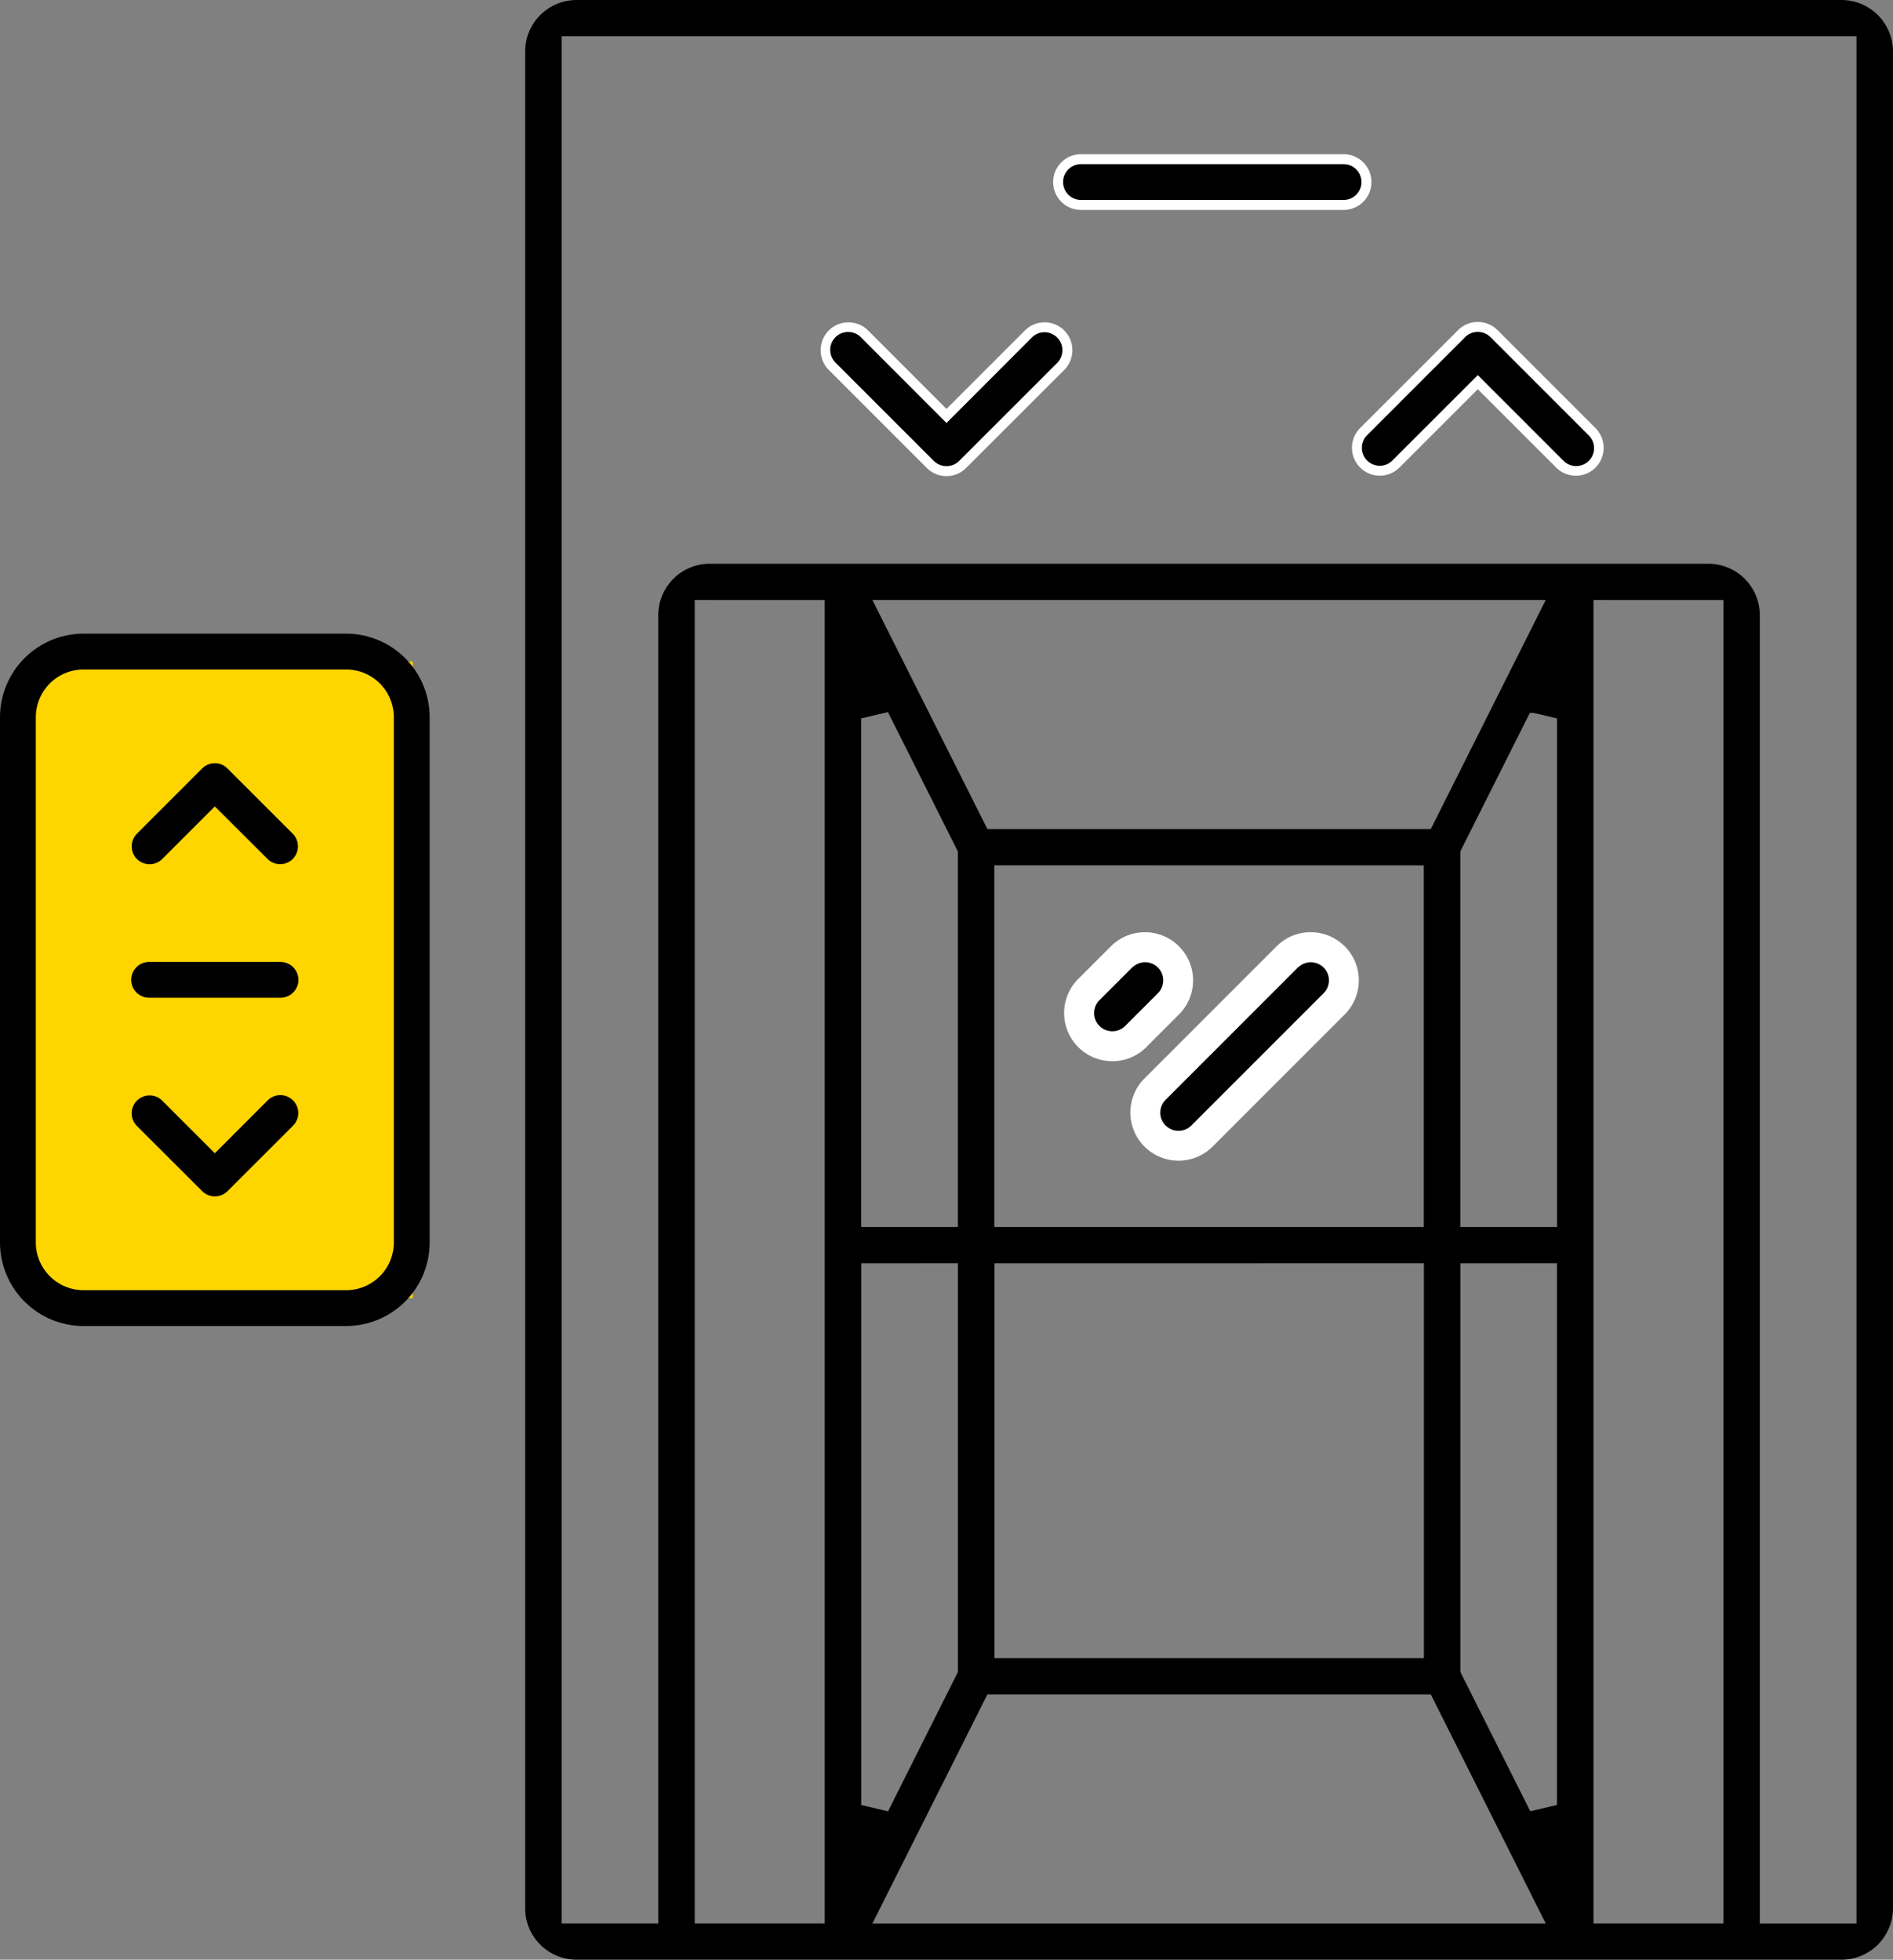 <svg xmlns="http://www.w3.org/2000/svg" width="95.648" height="99" viewBox="0 0 95.648 99">
  <rect x="0" y="0" width="95.648" height="99" fill="#808080" stroke="none"/>
  <g id="Group_4701" data-name="Group 4701" transform="translate(-524.25 -4095.75)">
    <rect id="Rectangle_5728" data-name="Rectangle 5728" width="19.097" height="32.163" transform="translate(526.009 4129.169)" fill="#ffd500"/>
    <g id="Group_4700" data-name="Group 4700" transform="translate(524.25 4095.75)">
      <path id="Subtraction_230" data-name="Subtraction 230" d="M66.512,99H2.6A2.6,2.6,0,0,1,0,96.407V2.592A2.6,2.6,0,0,1,2.6,0h63.91a2.6,2.6,0,0,1,2.6,2.592V96.407A2.6,2.6,0,0,1,66.512,99ZM9.328,28.479H59.784a2.6,2.6,0,0,1,2.6,2.592v66.1h4.884V1.832H1.842V97.167H6.726v-66.1A2.6,2.6,0,0,1,9.328,28.479Zm44.651,1.831V97.167h6.566V30.311Zm-45.411,0V97.167h6.566V30.311ZM23.354,85.6h0l-5.809,11.57H51.567L45.76,85.6Zm23.9-21.778V84.465L50.785,91.5l1.351-.319V63.819Zm-30.273,0V91.185l1.354.319,3.532-7.039V63.819Zm6.729,0V83.766h21.7V63.819ZM50.764,36.013h0l-3.514,7V61.986h4.888V36.294l-1.188-.281Zm-27.059,7.7V61.986h21.7V43.715Zm-5.375-7.74-1.354.32V61.986h4.886V43.012l-3.532-7.038Zm-.786-5.664h0l5.809,11.571H45.76l5.807-11.571Z" transform="translate(26.535)"/>
      <path id="Subtraction_223" data-name="Subtraction 223" d="M14.423,2.312H1.155A1.156,1.156,0,0,1,1.155,0H14.423a1.156,1.156,0,0,1,0,2.312Z" transform="translate(53.464 8.041)"/>
      <path id="Subtraction_223_-_Outline" data-name="Subtraction 223 - Outline" d="M14.424,2.565H1.157a1.407,1.407,0,0,1,0-2.815H14.424a1.407,1.407,0,0,1,0,2.815ZM1.157.253a.9.9,0,0,0,0,1.809H14.424a.9.9,0,0,0,0-1.809Z" transform="translate(53.463 8.04)" fill="#fff"/>
      <path id="Subtraction_231" data-name="Subtraction 231" d="M17.489,34.977H4.221A4.226,4.226,0,0,1,0,30.755V4.223A4.227,4.227,0,0,1,4.221,0H17.489a4.226,4.226,0,0,1,4.22,4.223V30.755A4.226,4.226,0,0,1,17.489,34.977ZM4.221,1.809A2.415,2.415,0,0,0,1.81,4.223V30.755a2.416,2.416,0,0,0,2.412,2.413H17.489A2.415,2.415,0,0,0,19.9,30.755V4.223a2.415,2.415,0,0,0-2.411-2.414Z" transform="translate(0 32.011)"/>
      <path id="Subtraction_225" data-name="Subtraction 225" d="M6.107,7.266a1.154,1.154,0,0,1-.817-.338L.319,1.957A1.164,1.164,0,0,1,.336.338,1.157,1.157,0,0,1,1.954.321L6.107,4.477,10.262.322A1.156,1.156,0,0,1,11.88.338,1.164,1.164,0,0,1,11.9,1.957L6.924,6.928A1.149,1.149,0,0,1,6.107,7.266Z" transform="translate(41.717 16.536)"/>
      <path id="Subtraction_225_-_Outline" data-name="Subtraction 225 - Outline" d="M6.109,7.518a1.4,1.4,0,0,1-.994-.411L.139,2.132A1.416,1.416,0,0,1,.16.162,1.409,1.409,0,0,1,2.129.141l0,0L6.109,4.123,10.086.146a1.407,1.407,0,0,1,1.973.015,1.416,1.416,0,0,1,.021,1.971l0,0L7.1,7.107A1.4,1.4,0,0,1,6.109,7.518ZM.5,1.783,5.469,6.751a.905.905,0,0,0,1.279,0l4.97-4.968A.91.91,0,0,0,11.7.517.9.9,0,0,0,10.438.5L6.109,4.834,1.78.5A.905.905,0,0,0,.5,1.783Z" transform="translate(41.715 16.534)" fill="#fff"/>
      <path id="Subtraction_224" data-name="Subtraction 224" d="M11.063,7.266a1.152,1.152,0,0,1-.8-.321L6.107,2.79,1.953,6.945A1.154,1.154,0,0,1,.337,6.926,1.16,1.16,0,0,1,.319,5.31L5.29.338a1.157,1.157,0,0,1,1.635,0L11.9,5.31a1.163,1.163,0,0,1-.017,1.618A1.149,1.149,0,0,1,11.063,7.266Z" transform="translate(68.561 16.516)"/>
      <path id="Subtraction_224_-_Outline" data-name="Subtraction 224 - Outline" d="M11.064,7.518a1.4,1.4,0,0,1-.974-.391l0,0L6.109,3.147,2.132,7.124A1.405,1.405,0,0,1,.16,7.1a1.412,1.412,0,0,1-.02-1.967l0,0L5.114.162a1.408,1.408,0,0,1,1.99,0L12.08,5.137a1.415,1.415,0,0,1-.021,1.969A1.4,1.4,0,0,1,11.064,7.518Zm-.624-.752a.9.9,0,0,0,1.279-1.279L6.749.517a.906.906,0,0,0-1.28,0L.5,5.487A.907.907,0,0,0,.515,6.749a.9.9,0,0,0,1.264.016L6.109,2.436Z" transform="translate(68.56 16.514)" fill="#fff"/>
      <path id="Subtraction_232" data-name="Subtraction 232" d="M7.5,5.1a.9.9,0,0,1-.624-.25L4.2,2.183,1.527,4.854A.906.906,0,0,1,.263,4.84.913.913,0,0,1,.248,3.575L3.559.265a.9.9,0,0,1,1.279,0L8.151,3.575a.911.911,0,0,1-.015,1.264A.9.9,0,0,1,7.5,5.1Z" transform="translate(6.655 38.556)"/>
      <path id="Subtraction_234" data-name="Subtraction 234" d="M4.2,5.1a.9.9,0,0,1-.64-.264L.25,1.532A.91.91,0,0,1,.263.265.905.905,0,0,1,1.527.249L4.2,2.922,6.87.251a.905.905,0,0,1,1.28,1.28L4.838,4.84A.9.9,0,0,1,4.2,5.1Z" transform="translate(6.655 55.338)"/>
      <path id="Subtraction_233" data-name="Subtraction 233" d="M7.539,1.809H.9A.9.9,0,0,1,.9,0H7.539a.9.9,0,0,1,0,1.81Z" transform="translate(6.634 48.595)"/>
      <path id="Path_120960" data-name="Path 120960" d="M352.078,313.979a1.674,1.674,0,0,0,2.369,0l1.675-1.676a1.675,1.675,0,0,0-2.369-2.368l-1.675,1.675A1.675,1.675,0,0,0,352.078,313.979Zm0,0" transform="translate(-297.062 -261.619)"/>
      <path id="Path_120960_-_Outline" data-name="Path 120960 - Outline" d="M353.264,314.722a1.927,1.927,0,0,1-1.362-3.289l1.675-1.675a1.926,1.926,0,0,1,2.727,2.72l-1.678,1.679A1.913,1.913,0,0,1,353.264,314.722Zm1.655-5.005a1.417,1.417,0,0,0-.99.4l-1.672,1.672a1.424,1.424,0,1,0,2.013,2.013l1.675-1.676a1.431,1.431,0,0,0-.02-1.993A1.416,1.416,0,0,0,354.919,309.717Z" transform="translate(-297.063 -261.62)" fill="#fff"/>
      <path id="Path_120960_-_Outline-2" data-name="Path 120960 - Outline" d="M353.271,314.985a2.183,2.183,0,0,1-1.543-3.726l1.681-1.681a2.183,2.183,0,0,1,3.087,3.086l-.006.006-1.675,1.676A2.167,2.167,0,0,1,353.271,314.985Zm.846-4.68-1.671,1.671a1.167,1.167,0,1,0,1.651,1.651l1.672-1.672a1.174,1.174,0,0,0-.017-1.634,1.169,1.169,0,0,0-1.634-.016Z" transform="translate(-297.069 -261.627)" fill="#fff"/>
      <path id="Path_120960_-_Outline_-_Outline" data-name="Path 120960 - Outline - Outline" d="M353.272,315.238a2.434,2.434,0,0,1-1.721-4.155l1.681-1.681a2.434,2.434,0,0,1,3.445,3.438l-.008.008-1.676,1.677A2.417,2.417,0,0,1,353.272,315.238Zm1.655-6.021a1.923,1.923,0,0,0-1.343.543l-1.678,1.678a1.931,1.931,0,1,0,2.731,2.731l1.68-1.68a1.942,1.942,0,0,0-.025-2.707A1.92,1.92,0,0,0,354.927,309.217Zm-1.655,5.005a1.419,1.419,0,0,1-1-2.422l1.675-1.675a1.42,1.42,0,0,1,1.986.019,1.428,1.428,0,0,1,.02,1.986l0,0-1.672,1.672A1.409,1.409,0,0,1,353.272,314.222Zm1.022-3.736-1.67,1.67a.916.916,0,1,0,1.3,1.3l1.67-1.67a.922.922,0,0,0-.015-1.281.917.917,0,0,0-1.281-.014Z" transform="translate(-297.071 -261.628)" fill="#fff"/>
      <path id="Path_120961" data-name="Path 120961" d="M373.41,319.005a1.676,1.676,0,0,0,2.369,0l6.7-6.7a1.675,1.675,0,0,0-2.369-2.368l-6.7,6.7A1.676,1.676,0,0,0,373.41,319.005Zm0,0" transform="translate(-315.043 -261.619)"/>
      <path id="Path_120961_-_Outline" data-name="Path 120961 - Outline" d="M374.6,319.748a1.926,1.926,0,0,1-1.362-3.288l6.7-6.7a1.926,1.926,0,0,1,2.727,2.72l-6.7,6.705A1.914,1.914,0,0,1,374.6,319.748Zm6.681-10.031a1.417,1.417,0,0,0-.99.4l-6.7,6.7a1.424,1.424,0,0,0,2.013,2.014l6.7-6.7a1.43,1.43,0,0,0-.021-1.993A1.412,1.412,0,0,0,381.277,309.717Z" transform="translate(-315.045 -261.621)" fill="#fff"/>
      <path id="Path_120961_-_Outline-2" data-name="Path 120961 - Outline" d="M374.6,320.011a2.182,2.182,0,0,1-1.544-3.726l6.708-6.707a2.183,2.183,0,0,1,3.087,3.086l-.006.006-6.7,6.7A2.169,2.169,0,0,1,374.6,320.011Zm5.873-9.706-6.7,6.7a1.167,1.167,0,0,0,1.651,1.651l6.7-6.7a1.173,1.173,0,0,0-.017-1.634,1.167,1.167,0,0,0-1.633-.016Z" transform="translate(-315.051 -261.627)" fill="#fff"/>
      <path id="Path_120961_-_Outline_-_Outline" data-name="Path 120961 - Outline - Outline" d="M374.6,320.263a2.434,2.434,0,0,1-1.721-4.155l6.708-6.707a2.434,2.434,0,0,1,3.445,3.438l-.008.008-6.7,6.7A2.419,2.419,0,0,1,374.6,320.263Zm6.681-11.046a1.923,1.923,0,0,0-1.342.543l-6.7,6.7a1.932,1.932,0,0,0,2.732,2.732l6.706-6.707a1.94,1.94,0,0,0-.025-2.706A1.917,1.917,0,0,0,381.285,309.217ZM374.6,319.248a1.418,1.418,0,0,1-1-2.422l6.7-6.7a1.419,1.419,0,0,1,2.006,2.006l0,0-6.7,6.7A1.41,1.41,0,0,1,374.6,319.248Zm6.048-8.762-6.7,6.7a.916.916,0,0,0,1.3,1.3l6.7-6.7a.921.921,0,0,0-.016-1.28.916.916,0,0,0-1.28-.014Z" transform="translate(-315.052 -261.628)" fill="#fff"/>
    </g>
  </g>
</svg>
